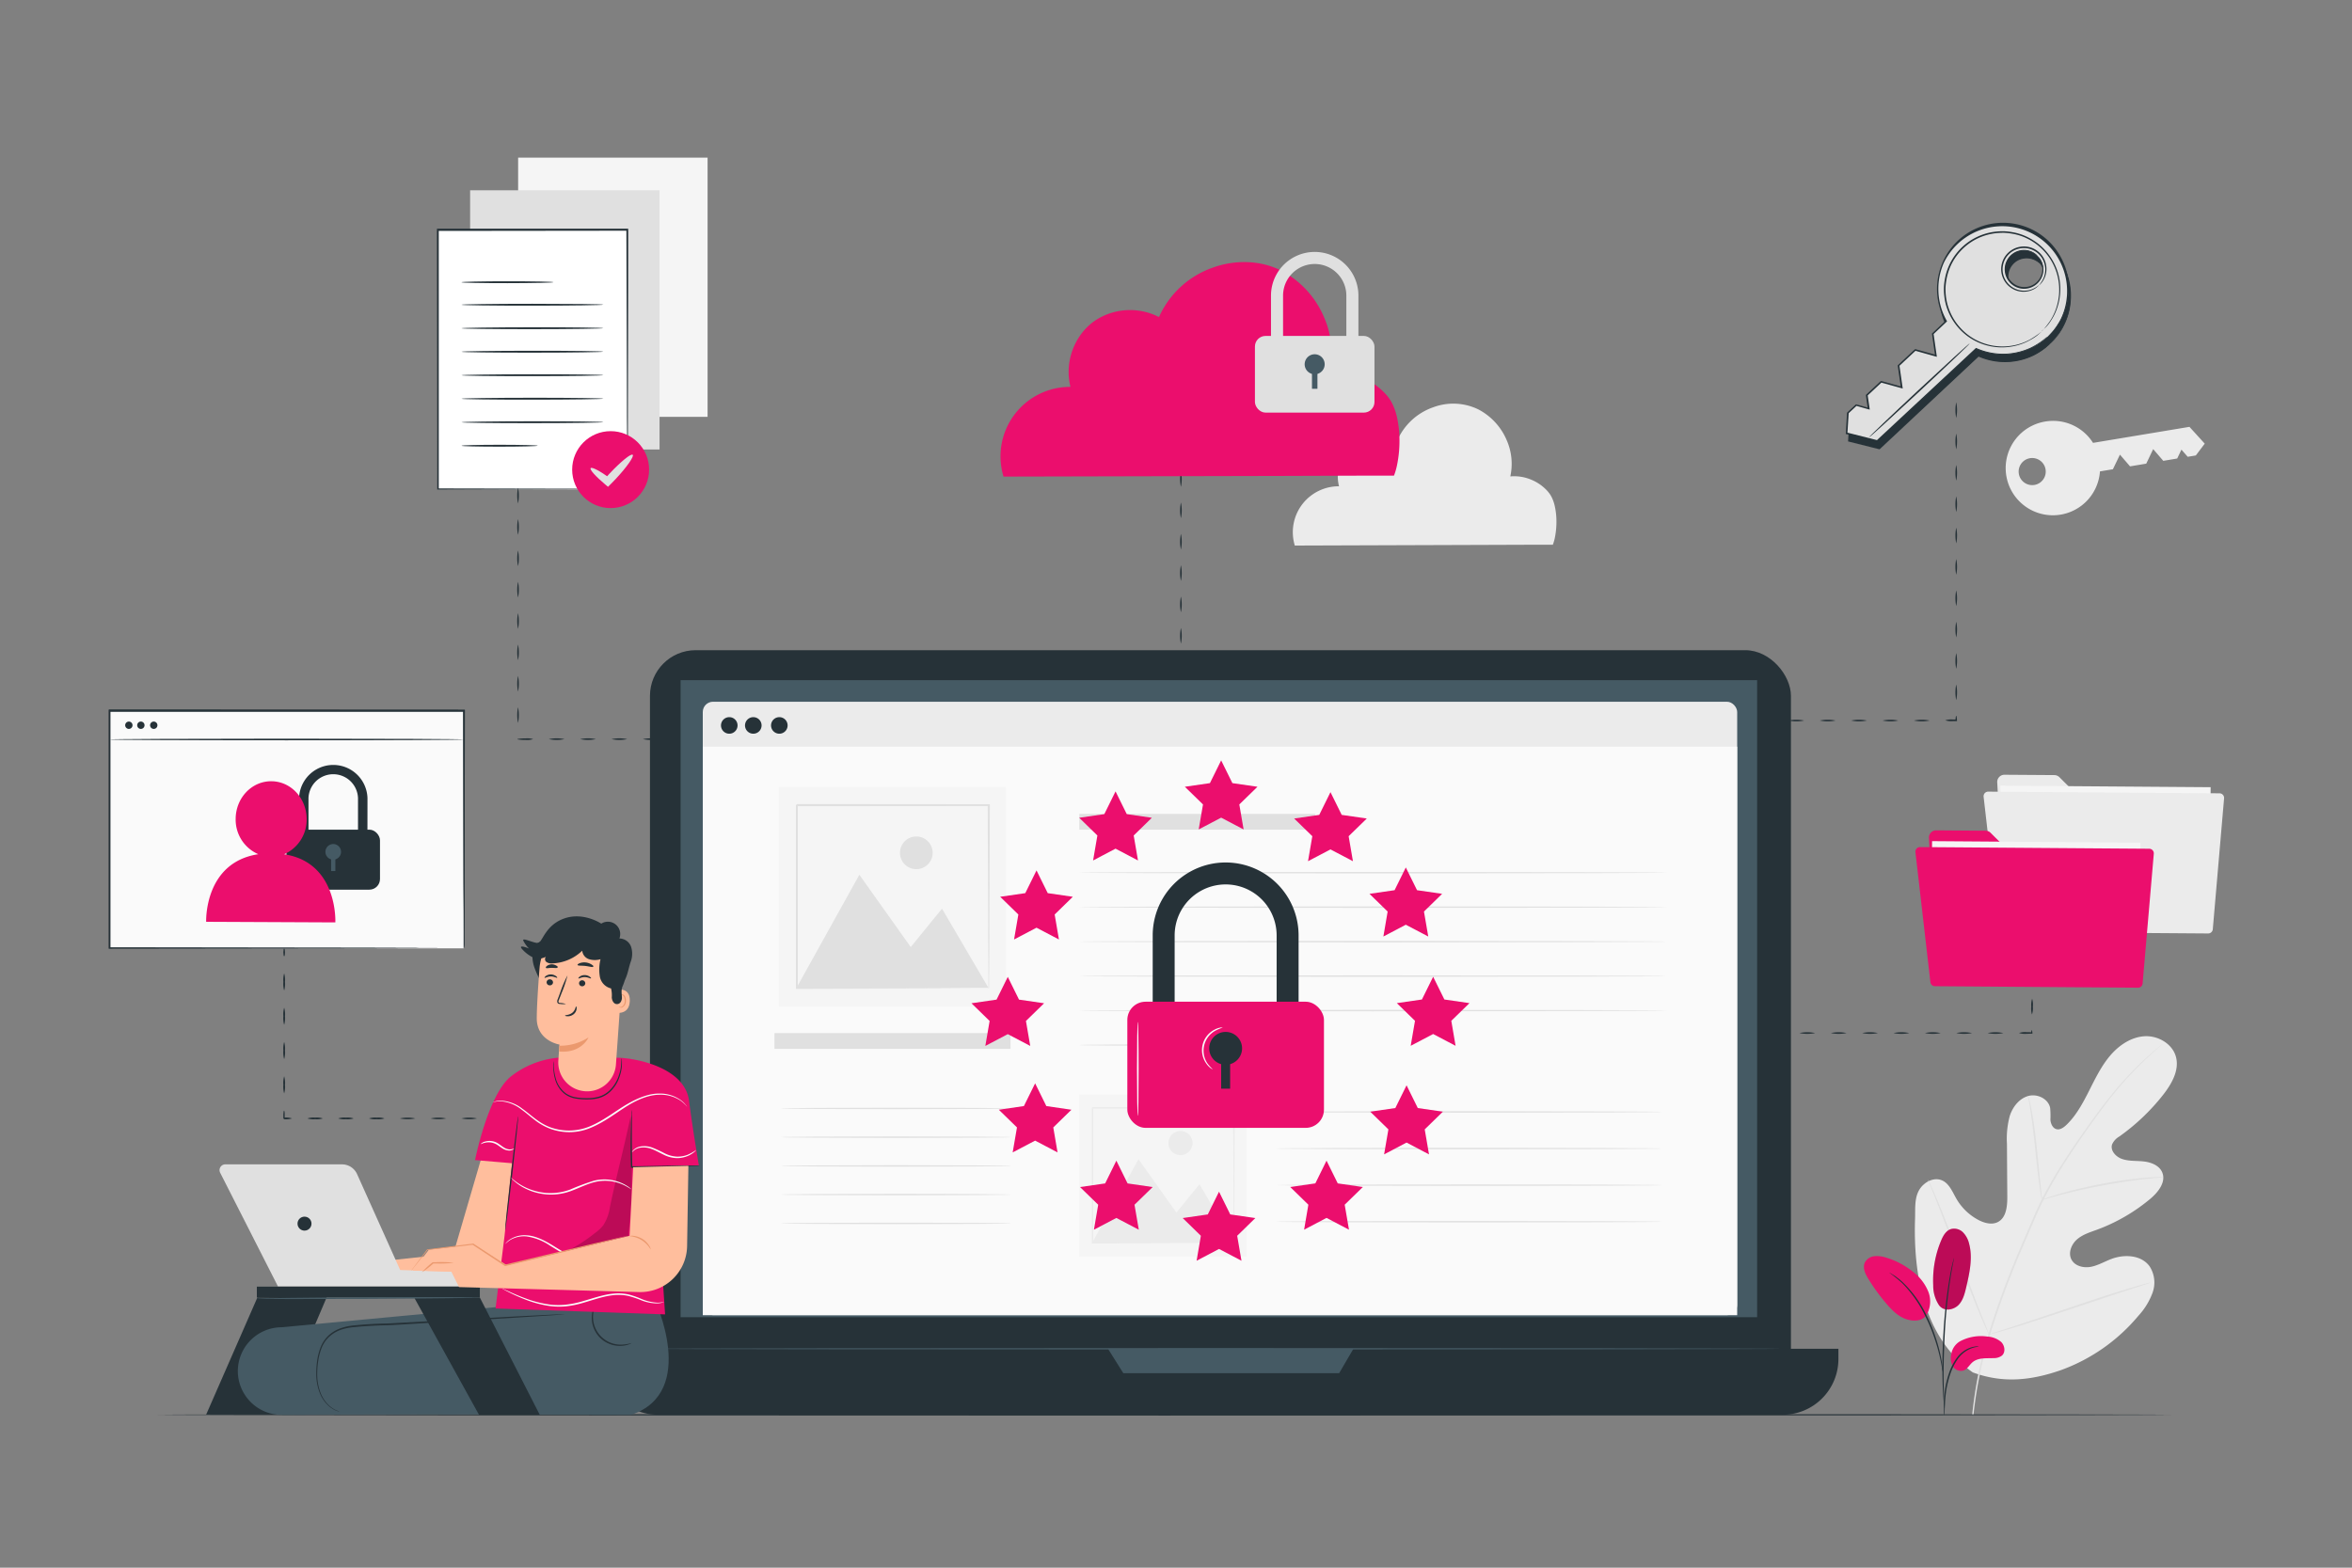 <svg xmlns="http://www.w3.org/2000/svg" viewBox="0 0 750 500"><rect x="0" y="0" width="750" height="500" fill="#808080" stroke="none"/><g id="freepik--background-complete--inject-36"><rect x="165.22" y="50.28" width="60.41" height="82.67" style="fill:#f5f5f5"></rect><rect x="149.91" y="60.69" width="60.41" height="82.67" style="fill:#e0e0e0"></rect><path d="M495.07,173.74l-.39,0h-1.17l-4.55,0-17.07.06L413,174h-.16l0-.16a14.64,14.64,0,0,1,14.44-18.74l-.21.29a12.27,12.27,0,0,1-.46-4,13,13,0,0,1,6.74-11,13.36,13.36,0,0,1,12.49.07l-.31.11a19.46,19.46,0,0,1,11.43-10.65,18.28,18.28,0,0,1,14.5.68,19.78,19.78,0,0,1,9,9.81,18.73,18.73,0,0,1,1.1,11.75l-.16-.19a14,14,0,0,1,6.82,1,14.3,14.3,0,0,1,5.06,3.46,9.16,9.16,0,0,1,1.59,2.29,12.73,12.73,0,0,1,.85,2.42,22,22,0,0,1,.58,4.44,25.58,25.58,0,0,1-.53,6.12,13.59,13.59,0,0,1-.43,1.55l-.18.5" style="fill:#ebebeb"></path><path d="M652.14,134.45a15.05,15.05,0,1,0,17.49,15.9h0l4.13-.69L676,145l3.22,3.74,5.17-.86,2.21-4.64,3.22,3.74,4.44-.74,1.35-2.83,2,2.28,2.59-.43,2.84-3.76-4.87-5.36-30.75,5.11A15.05,15.05,0,0,0,652.14,134.45Zm-8.38,16.66a4.32,4.32,0,1,1,5,3.55A4.32,4.32,0,0,1,643.76,151.11Z" style="fill:#ebebeb"></path><path d="M636.87,249.49l1.86,34.1a2.3,2.3,0,0,0,2.28,2.18l61.35.44a2.3,2.3,0,0,0,2.32-2.28l.19-26.54a2.3,2.3,0,0,0-2.3-2.32l-37.73,0a2.25,2.25,0,0,1-1.62-.68l-6.51-6.5a2.33,2.33,0,0,0-1.61-.68l-15.91-.11A2.3,2.3,0,0,0,636.87,249.49Z" style="fill:#ebebeb"></path><rect x="637.74" y="250.82" width="67.04" height="40.06" transform="translate(2 -4.91) rotate(0.42)" style="fill:#f5f5f5"></rect><path d="M632.53,254.13l4.81,41.8a1.48,1.48,0,0,0,1.46,1.32l65.33.47a1.47,1.47,0,0,0,1.48-1.35l3.6-41.75a1.47,1.47,0,0,0-1.47-1.6L634,252.48A1.47,1.47,0,0,0,632.53,254.13Z" style="fill:#ebebeb"></path><path d="M629.13,437.75c-15.55-10.86-19.08-31-18.46-49.16.1-3-.23-6.22,1.21-8.87s4.79-4.47,7.5-3.2c2.25,1.06,3.23,3.68,4.49,5.84a17.65,17.65,0,0,0,7.09,6.78c1.93,1,4.32,1.61,6.22.56,2.61-1.44,2.92-5.05,2.9-8.06q-.06-8.42-.11-16.82a27.89,27.89,0,0,1,.91-8.94c.94-2.86,3-5.51,5.87-6.32s6.4.85,7,3.8a27.52,27.52,0,0,1,.08,3.75c.09,1.25.67,2.63,1.85,3s2.41-.5,3.31-1.39c3.11-3,5.21-6.95,7.18-10.84s3.89-7.88,6.71-11.2,6.71-5.94,11-6.18,8.91,2.42,10,6.65-1.39,8.55-4.08,12a67.23,67.23,0,0,1-14,13.33A5.52,5.52,0,0,0,673.5,365c-.65,2,1.25,4,3.23,4.66,2.24.75,4.68.51,7,.79s4.89,1.31,5.78,3.53c1.23,3.07-1.34,6.3-3.87,8.41a57.55,57.55,0,0,1-17,9.83c-2.22.81-4.55,1.52-6.33,3.08s-2.87,4.26-1.79,6.38,3.85,2.8,6.17,2.37,4.39-1.69,6.6-2.52c4.14-1.56,9.48-1.28,12.13,2.3a9.49,9.49,0,0,1,1,8.42,22,22,0,0,1-4.56,7.44A57.84,57.84,0,0,1,657.15,437c-9.59,3.33-18.48,4.23-28,.74" style="fill:#ebebeb"></path><path d="M628.89,451.19a132.85,132.85,0,0,1,4.92-24.8,270.1,270.1,0,0,1,10.71-29l3.19-7.46c1.06-2.45,2.1-4.88,3.27-7.19a133.38,133.38,0,0,1,7.49-12.9c2.58-4,5.17-7.68,7.62-11.11s4.81-6.58,7.07-9.36A106.8,106.8,0,0,1,684.82,337c1.48-1.34,2.67-2.34,3.48-3l.93-.76a1.51,1.51,0,0,1,.33-.24l-.29.29c-.23.19-.52.46-.9.79-.79.7-2,1.73-3.41,3.09a114.14,114.14,0,0,0-11.5,12.41c-2.24,2.79-4.56,5.95-7,9.38s-5,7.14-7.57,11.12A136.29,136.29,0,0,0,651.47,383c-1.16,2.3-2.2,4.7-3.25,7.16l-3.2,7.46a278.44,278.44,0,0,0-10.72,29,135.16,135.16,0,0,0-5,24.69" style="fill:#e0e0e0"></path><path d="M651.14,382.68a6.7,6.7,0,0,1-.29-1.29c-.16-.83-.35-2-.56-3.54-.43-3-.87-7.15-1.35-11.74s-1-8.73-1.45-11.71c-.23-1.49-.43-2.7-.57-3.53a5.45,5.45,0,0,1-.17-1.31,6,6,0,0,1,.38,1.27c.21.81.47,2,.75,3.5.57,3,1.14,7.13,1.61,11.72s.87,8.62,1.19,11.75c.15,1.41.28,2.61.38,3.56A5.7,5.7,0,0,1,651.14,382.68Z" style="fill:#e0e0e0"></path><path d="M689.84,375.44a7.67,7.67,0,0,1-1.55.19c-1,.09-2.43.21-4.2.41-3.54.39-8.42,1.09-13.76,2.09s-10.15,2.15-13.6,3.06c-1.73.45-3.12.85-4.08,1.12a9.24,9.24,0,0,1-1.51.37,8.48,8.48,0,0,1,1.45-.58c.94-.34,2.32-.79,4-1.29,3.43-1,8.23-2.21,13.59-3.23a135.89,135.89,0,0,1,13.84-1.93c1.78-.16,3.22-.22,4.22-.24A10.56,10.56,0,0,1,689.84,375.44Z" style="fill:#e0e0e0"></path><path d="M634.29,425.68a2.26,2.26,0,0,1-.27-.48c-.18-.37-.4-.84-.66-1.4-.57-1.21-1.35-3-2.28-5.22-1.87-4.43-4.25-10.63-6.79-17.51s-4.87-13.11-6.64-17.57c-.87-2.17-1.58-4-2.12-5.29l-.56-1.44a2.3,2.3,0,0,1-.17-.52,2.26,2.26,0,0,1,.27.48l.66,1.4c.57,1.21,1.35,3,2.28,5.22,1.87,4.43,4.25,10.63,6.79,17.52s4.87,13.1,6.64,17.56l2.12,5.29.56,1.44A2.3,2.3,0,0,1,634.29,425.68Z" style="fill:#e0e0e0"></path><path d="M685.71,409.1a2.12,2.12,0,0,1-.51.21l-1.5.5-5.5,1.79c-4.65,1.51-11.05,3.66-18.11,6s-13.5,4.5-18.18,5.91c-2.34.71-4.24,1.26-5.56,1.61l-1.52.4a2.73,2.73,0,0,1-.54.11,2.08,2.08,0,0,1,.51-.22l1.49-.49,5.51-1.79c4.65-1.51,11-3.66,18.11-6.06s13.49-4.49,18.17-5.9c2.34-.71,4.24-1.26,5.56-1.61l1.53-.4A2.59,2.59,0,0,1,685.71,409.1Z" style="fill:#e0e0e0"></path></g><g id="freepik--Floor--inject-36"><path d="M692.4,451.23c0,.15-143.77.26-321.08.26s-321.12-.11-321.12-.26S193.94,451,371.32,451,692.4,451.09,692.4,451.23Z" style="fill:#263238"></path></g><g id="freepik--Plant--inject-36"><path d="M618.33,416.32c1.74,2.25,4.87,1.32,6.27-.18s1.91-3.58,2.38-5.58c1.06-4.55,2.13-9.32.94-13.84a7.76,7.76,0,0,0-1.95-3.66,4,4,0,0,0-3.85-1.06c-1.58.5-2.49,2.11-3.13,3.64a32.78,32.78,0,0,0-2.53,14.24,11.3,11.3,0,0,0,1.87,6.44" style="fill:#EB0E6D"></path><g style="opacity:0.2"><path d="M618.33,416.32c1.74,2.25,4.87,1.32,6.27-.18s1.91-3.58,2.38-5.58c1.06-4.55,2.13-9.32.94-13.84a7.76,7.76,0,0,0-1.95-3.66,4,4,0,0,0-3.85-1.06c-1.58.5-2.49,2.11-3.13,3.64a32.78,32.78,0,0,0-2.53,14.24,11.3,11.3,0,0,0,1.87,6.44"></path></g><path d="M625,427.8a14.13,14.13,0,0,1,8.71-1.51,7.32,7.32,0,0,1,4.42,1.72c1.15,1.14,1.46,3.23.27,4.32a4.23,4.23,0,0,1-2.7.83c-2.32.09-4.91-.19-6.69,1.3-1,.84-1.65,2.2-2.89,2.66a3,3,0,0,1-3.36-1.3,5.11,5.11,0,0,1-.56-3.74A5.75,5.75,0,0,1,625,427.8Z" style="fill:#EB0E6D"></path><path d="M614,419.89a8.49,8.49,0,0,0,.92-7.86,15.05,15.05,0,0,0-5-6.47,24.93,24.93,0,0,0-8.52-4.46,8.84,8.84,0,0,0-3.74-.44,3.9,3.9,0,0,0-3,2c-.79,1.71.15,3.68,1.14,5.27a62.74,62.74,0,0,0,5.84,8c1.74,2,3.71,4,6.23,4.81s5.1.58,6.33-1.2" style="fill:#EB0E6D"></path><path d="M620,451.44a5.08,5.08,0,0,0,.09-1.06c0-.78.09-1.75.14-2.91s.18-2.67.43-4.26a33,33,0,0,1,1.29-5.08,18.54,18.54,0,0,1,2.32-4.65,9.48,9.48,0,0,1,3.1-2.84,8.93,8.93,0,0,1,2.67-1,4.83,4.83,0,0,0,1-.2,4.57,4.57,0,0,0-1.07,0,8.11,8.11,0,0,0-2.79.88,9.4,9.4,0,0,0-3.27,2.87,18.1,18.1,0,0,0-2.41,4.75,30.49,30.49,0,0,0-1.27,5.16,34.78,34.78,0,0,0-.35,4.31c0,1.23,0,2.23,0,2.91A4.82,4.82,0,0,0,620,451.44Z" style="fill:#263238"></path><path d="M620.08,449.21a3,3,0,0,0,0-.49c0-.37,0-.84-.07-1.41-.07-1.21-.16-3-.2-5.16-.11-4.36,0-10.38.35-17s1.06-12.64,1.72-16.95c.16-1.08.32-2.05.47-2.9s.27-1.59.4-2.19.19-1,.26-1.38a3,3,0,0,0,.06-.49,1.7,1.7,0,0,0-.15.47l-.34,1.37c-.15.59-.3,1.32-.47,2.17s-.36,1.82-.53,2.9a159.33,159.33,0,0,0-1.86,17c-.39,6.65-.41,12.7-.22,17.06.08,2.19.22,3.95.34,5.17l.15,1.4A1.66,1.66,0,0,0,620.08,449.21Z" style="fill:#263238"></path><path d="M619.52,437.58a8.83,8.83,0,0,0-.09-1.46,39.89,39.89,0,0,0-.65-3.95,49.94,49.94,0,0,0-1.58-5.72,51.35,51.35,0,0,0-2.77-6.73A36.59,36.59,0,0,0,606.77,409a18.72,18.72,0,0,0-1.75-1.47c-.27-.2-.51-.4-.75-.56l-.67-.42a12.59,12.59,0,0,0-1.27-.73,46.38,46.38,0,0,1,4.23,3.41A38.36,38.36,0,0,1,614,419.92a53,53,0,0,1,2.78,6.66,58.69,58.69,0,0,1,1.66,5.66c.39,1.63.63,3,.79,3.9A8.78,8.78,0,0,0,619.52,437.58Z" style="fill:#263238"></path></g><g id="freepik--User--inject-36"><rect x="34.82" y="226.75" width="113.06" height="75.72" style="fill:#fafafa"></rect><path d="M117.16,272.68h-3V254.55a7.9,7.9,0,0,0-15.79,0v18.13h-3V254.55a10.91,10.91,0,0,1,21.81,0Z" style="fill:#263238"></path><rect x="91.34" y="264.61" width="29.83" height="19.14" rx="3.39" style="fill:#263238"></rect><path d="M106.26,274.18a2.49,2.49,0,1,1,2.49-2.49,2.49,2.49,0,0,1-2.49,2.49" style="fill:#455a64"></path><rect x="105.58" y="272.68" width="1.36" height="5.13" style="fill:#455a64"></rect><path d="M90.6,272.46a12.05,12.05,0,0,0,7.19-11.16c0-6.67-5-12.1-11.27-12.13s-11.34,5.35-11.37,12a12,12,0,0,0,7.22,11.27C65,275.09,65.74,294,65.74,294l41.19.19S107.87,275.07,90.6,272.46Z" style="fill:#EB0E6D"></path><path d="M147.87,302.48s0-.48,0-1.39,0-2.25,0-4c0-3.51,0-8.65-.06-15.23,0-13.16-.06-32.06-.1-55.11l.2.21-113,0h0l.26-.26c0,27,0,52.63,0,75.73l-.23-.24,81.43.11,23.28.07,6.19,0h1.6l.55,0h-2.09l-6.15,0-23.22.07-81.59.11h-.24v-.23c0-23.1,0-48.75,0-75.73v-.26h.27l113.05.06h.21v.2c0,23.1-.08,42.05-.11,55.24,0,6.56,0,11.69-.05,15.19,0,1.73,0,3.05,0,4S147.87,302.48,147.87,302.48Z" style="fill:#263238"></path><path d="M147.85,235.85c0,.14-25.3.26-56.49.26s-56.49-.12-56.49-.26,25.29-.26,56.49-.26S147.85,235.71,147.85,235.85Z" style="fill:#263238"></path><path d="M42.26,231.31a1.17,1.17,0,1,1-1.17-1.17A1.17,1.17,0,0,1,42.26,231.31Z" style="fill:#263238"></path><path d="M46.09,231.31a1.17,1.17,0,0,1-2.34,0,1.17,1.17,0,0,1,2.34,0Z" style="fill:#263238"></path><path d="M50.2,231.31A1.17,1.17,0,1,1,49,230.14,1.17,1.17,0,0,1,50.2,231.31Z" style="fill:#263238"></path><path d="M147.87,302.48s0-.48,0-1.39,0-2.25,0-4c0-3.51,0-8.65-.06-15.23,0-13.16-.06-32.06-.1-55.11l.2.21-113,0h0l.26-.26c0,27,0,52.63,0,75.73l-.23-.24,81.43.11,23.28.07,6.19,0h1.6l.55,0h-2.09l-6.15,0-23.22.07-81.59.11h-.24v-.23c0-23.1,0-48.75,0-75.73v-.26h.27l113.05.06h.21v.2c0,23.1-.08,42.05-.11,55.24,0,6.56,0,11.69-.05,15.19,0,1.73,0,3.05,0,4S147.87,302.48,147.87,302.48Z" style="fill:#263238"></path><path d="M90.61,305c-.14,0-.26-.56-.26-1.25s.12-1.25.26-1.25.27.56.27,1.25S90.76,305,90.61,305Z" style="fill:#263238"></path><path d="M90.61,315.92a7.55,7.55,0,0,1-.26-2.74,7.47,7.47,0,0,1,.26-2.73,7.11,7.11,0,0,1,.27,2.73A7.18,7.18,0,0,1,90.61,315.92Z" style="fill:#263238"></path><path d="M90.61,326.86a7.55,7.55,0,0,1-.26-2.74,7.47,7.47,0,0,1,.26-2.73,7.11,7.11,0,0,1,.27,2.73A7.18,7.18,0,0,1,90.61,326.86Z" style="fill:#263238"></path><path d="M90.61,337.8a7.55,7.55,0,0,1-.26-2.74,7.47,7.47,0,0,1,.26-2.73,7.11,7.11,0,0,1,.27,2.73A7.18,7.18,0,0,1,90.61,337.8Z" style="fill:#263238"></path><path d="M90.61,348.74a7.55,7.55,0,0,1-.26-2.74,7.47,7.47,0,0,1,.26-2.73,7.11,7.11,0,0,1,.27,2.73A7.18,7.18,0,0,1,90.61,348.74Z" style="fill:#263238"></path><path d="M93.11,356.71a6.27,6.27,0,0,1-2.5.26l-.26-.26h0v-.94c0-.3,0-.57.06-.8,0-.45.11-.73.18-.73s.14.28.19.73c0,.23,0,.5,0,.8l0,.47v.47h0c-.12-.12.25.26-.27-.26A6.27,6.27,0,0,1,93.11,356.71Z" style="fill:#263238"></path><path d="M102.94,356.71a6.11,6.11,0,0,1-2.46.26,6.08,6.08,0,0,1-2.45-.26,6.08,6.08,0,0,1,2.45-.26A6.11,6.11,0,0,1,102.94,356.71Z" style="fill:#263238"></path><path d="M112.77,356.71a6.11,6.11,0,0,1-2.46.26,6.11,6.11,0,0,1-2.46-.26,6.11,6.11,0,0,1,2.46-.26A6.11,6.11,0,0,1,112.77,356.71Z" style="fill:#263238"></path><path d="M122.6,356.71a6.11,6.11,0,0,1-2.46.26,6.11,6.11,0,0,1-2.46-.26,6.11,6.11,0,0,1,2.46-.26A6.11,6.11,0,0,1,122.6,356.71Z" style="fill:#263238"></path><path d="M132.42,356.71a11.72,11.72,0,0,1-4.91,0,11.72,11.72,0,0,1,4.91,0Z" style="fill:#263238"></path><path d="M142.25,356.71a11.72,11.72,0,0,1-4.91,0,11.72,11.72,0,0,1,4.91,0Z" style="fill:#263238"></path><path d="M152.08,356.71a11.77,11.77,0,0,1-4.92,0,11.77,11.77,0,0,1,4.92,0Z" style="fill:#263238"></path><path d="M161.9,356.71a11.72,11.72,0,0,1-4.91,0,11.72,11.72,0,0,1,4.91,0Z" style="fill:#263238"></path><path d="M171.73,356.71a11.72,11.72,0,0,1-4.91,0,11.72,11.72,0,0,1,4.91,0Z" style="fill:#263238"></path><path d="M181.56,356.71a11.77,11.77,0,0,1-4.92,0,11.77,11.77,0,0,1,4.92,0Z" style="fill:#263238"></path><path d="M191.38,356.71a11.72,11.72,0,0,1-4.91,0,11.72,11.72,0,0,1,4.91,0Z" style="fill:#263238"></path><path d="M198.8,356.71c0,.14-.56.26-1.25.26s-1.25-.12-1.25-.26.56-.26,1.25-.26S198.8,356.57,198.8,356.71Z" style="fill:#263238"></path></g><g id="freepik--Document--inject-36"><rect x="139.56" y="73.39" width="60.41" height="82.67" style="fill:#fff"></rect><path d="M200,156s0-.14,0-.41,0-.67,0-1.17c0-1,0-2.56,0-4.52,0-3.95,0-9.71-.08-17,0-14.55-.11-35.18-.18-59.59l.27.27-60.4.07h0l.3-.3v82.67l-.24-.24,43.87.09,12.21.06,3.21,0,1.12,0s-.35,0-1.06,0l-3.17,0-12.16.07-44,.16h-.25v-.25c0-23.2-.07-51.79-.11-82.67v-.3h.31l60.4,0h.28v.28c0,24.48-.07,45.18-.1,59.77,0,7.25,0,13-.06,16.92,0,1.94,0,3.43,0,4.46,0,.49,0,.87,0,1.14A2.61,2.61,0,0,1,200,156Z" style="fill:#263238"></path><path d="M176.49,90c0,.17-6.57.3-14.68.31s-14.68-.12-14.68-.29,6.57-.31,14.68-.31S176.49,89.83,176.49,90Z" style="fill:#263238"></path><path d="M192.37,97.17c0,.17-10.13.31-22.62.32s-22.62-.12-22.62-.29,10.13-.31,22.62-.31S192.37,97,192.37,97.17Z" style="fill:#263238"></path><path d="M192.38,104.67c0,.16-10.13.3-22.62.31s-22.62-.12-22.62-.28,10.13-.31,22.62-.32S192.38,104.5,192.38,104.67Z" style="fill:#263238"></path><path d="M192.38,112.16c0,.17-10.12.31-22.61.32s-22.62-.12-22.62-.29,10.12-.31,22.62-.32S192.38,112,192.38,112.16Z" style="fill:#263238"></path><path d="M192.39,119.65c0,.17-10.13.31-22.62.32s-22.62-.12-22.62-.28,10.13-.31,22.62-.32S192.39,119.49,192.39,119.65Z" style="fill:#263238"></path><path d="M192.39,127.15c0,.17-10.12.31-22.61.32s-22.62-.12-22.62-.29,10.12-.31,22.62-.32S192.39,127,192.39,127.15Z" style="fill:#263238"></path><path d="M192.4,134.64c0,.17-10.13.31-22.62.32s-22.62-.12-22.62-.28,10.13-.31,22.62-.32S192.4,134.48,192.4,134.64Z" style="fill:#263238"></path><path d="M171.48,142.15c0,.17-5.44.31-12.15.31s-12.16-.12-12.16-.29,5.44-.31,12.16-.31S171.48,142,171.48,142.15Z" style="fill:#263238"></path><circle cx="194.72" cy="149.78" r="12.27" style="fill:#EB0E6D"></circle><path d="M201.76,145.05c.52.49-1.89,3.92-5.38,7.67-.57.6-1.12,1.17-1.65,1.7l-.85.84-.85-.71c-3.05-2.56-5.05-4.76-4.68-5.24s3,.93,6.23,3.26l-1.69.13c.49-.56,1-1.16,1.58-1.76C198,147.19,201.23,144.56,201.76,145.05Z" style="fill:#e0e0e0"></path><path d="M165.19,160.57a12.15,12.15,0,0,1,0-5,12.15,12.15,0,0,1,0,5Z" style="fill:#263238"></path><path d="M165.19,170.57a12.15,12.15,0,0,1,0-5,12.15,12.15,0,0,1,0,5Z" style="fill:#263238"></path><path d="M165.19,180.57a12.15,12.15,0,0,1,0-5,12.15,12.15,0,0,1,0,5Z" style="fill:#263238"></path><path d="M165.19,190.57a12.15,12.15,0,0,1,0-5,12.15,12.15,0,0,1,0,5Z" style="fill:#263238"></path><path d="M165.19,200.57a12.15,12.15,0,0,1,0-5,12.15,12.15,0,0,1,0,5Z" style="fill:#263238"></path><path d="M165.19,210.57a12.15,12.15,0,0,1,0-5,12.15,12.15,0,0,1,0,5Z" style="fill:#263238"></path><path d="M165.19,220.57a12.15,12.15,0,0,1,0-5,12.15,12.15,0,0,1,0,5Z" style="fill:#263238"></path><path d="M165.19,230.57a12.15,12.15,0,0,1,0-5,12.15,12.15,0,0,1,0,5Z" style="fill:#263238"></path><path d="M170,235.74a6.31,6.31,0,0,1-2.5.26,12.58,12.58,0,0,1-2.33-.16l-.11,0,0-.07c0-.11.06-.17.09-.17s.07.06.1.17l-.1-.09a11.51,11.51,0,0,1,2.33-.17A6.31,6.31,0,0,1,170,235.74Z" style="fill:#263238"></path><path d="M180,235.74a12.15,12.15,0,0,1-5,0,12.15,12.15,0,0,1,5,0Z" style="fill:#263238"></path><path d="M190,235.74a12.15,12.15,0,0,1-5,0,12.15,12.15,0,0,1,5,0Z" style="fill:#263238"></path><path d="M200,235.74a12.15,12.15,0,0,1-5,0,12.15,12.15,0,0,1,5,0Z" style="fill:#263238"></path><path d="M210,235.74a12.15,12.15,0,0,1-5,0,12.15,12.15,0,0,1,5,0Z" style="fill:#263238"></path></g><g id="freepik--Cloud--inject-36"><path d="M376.57,145.28a12.15,12.15,0,0,1,0-5,12.15,12.15,0,0,1,0,5Z" style="fill:#263238"></path><path d="M376.57,155.28a12.15,12.15,0,0,1,0-5,12.15,12.15,0,0,1,0,5Z" style="fill:#263238"></path><path d="M376.57,165.28a12.15,12.15,0,0,1,0-5,12.15,12.15,0,0,1,0,5Z" style="fill:#263238"></path><path d="M376.57,175.27a12.15,12.15,0,0,1,0-5,12.15,12.15,0,0,1,0,5Z" style="fill:#263238"></path><path d="M376.57,185.28a12.2,12.2,0,0,1,0-5,12.2,12.2,0,0,1,0,5Z" style="fill:#263238"></path><path d="M376.57,195.28a12.15,12.15,0,0,1,0-5,12.15,12.15,0,0,1,0,5Z" style="fill:#263238"></path><path d="M376.57,205.28a12.15,12.15,0,0,1,0-5,12.15,12.15,0,0,1,0,5Z" style="fill:#263238"></path><path d="M376.57,215.28a12.15,12.15,0,0,1,0-5,12.15,12.15,0,0,1,0,5Z" style="fill:#263238"></path><path d="M444.48,151.7l-.59,0-1.77,0-6.89,0-25.84.09L320.2,152H320l-.07-.23a22.16,22.16,0,0,1,21.87-28.37l-.33.43a19,19,0,0,1-.69-6c.27-6.9,4.19-13.56,10.21-16.64a20.19,20.19,0,0,1,18.9.1l-.46.17A29.35,29.35,0,0,1,386.7,85.37c7.36-2.68,15.52-2.33,21.94,1a29.88,29.88,0,0,1,13.58,14.84A28.42,28.42,0,0,1,423.9,119l-.25-.28A21.1,21.1,0,0,1,434,120.23a21.65,21.65,0,0,1,7.66,5.25,13.49,13.49,0,0,1,2.41,3.46,19.63,19.63,0,0,1,1.29,3.67,33.56,33.56,0,0,1,.88,6.71,38.24,38.24,0,0,1-.81,9.28,21.87,21.87,0,0,1-.64,2.33c-.18.52-.28.77-.28.77" style="fill:#EB0E6D"></path><path d="M433.17,117.45h-3.85V94.29a10.09,10.09,0,1,0-20.18,0v23.16h-3.85V94.29a13.94,13.94,0,1,1,27.88,0Z" style="fill:#e0e0e0"></path><rect x="400.17" y="107.14" width="38.12" height="24.46" rx="3.39" style="fill:#e0e0e0"></rect><path d="M419.23,119.37a3.19,3.19,0,1,1,3.18-3.18,3.18,3.18,0,0,1-3.18,3.18" style="fill:#455a64"></path><rect x="418.36" y="117.45" width="1.74" height="6.55" style="fill:#455a64"></rect></g><g id="freepik--Key--inject-36"><path d="M653.61,109.76a20.85,20.85,0,1,0-32.35-5l-4.25,4,1,7L611.44,114l-5.31,5,1,7-6.59-1.85L596,128.38l.62,4.29-4-1.12L590,134l-.4,6.53,9.73,2.45,31.57-29.46A20.85,20.85,0,0,0,653.61,109.76Zm-3.08-25.64a6,6,0,1,1-8.46-.29A6,6,0,0,1,650.53,84.12Z" style="fill:#263238"></path><path d="M653.61,109.76a20.85,20.85,0,1,0-32.35-5l-4.25,4,1,7L611.44,114l-5.31,5,1,7-6.59-1.85L596,128.38l.62,4.29-4-1.12L590,134l-.4,6.53,9.73,2.45,31.57-29.46A20.85,20.85,0,0,0,653.61,109.76Zm-3.08-25.64a6,6,0,1,1-8.46-.29A6,6,0,0,1,650.53,84.12Z" style="fill:none"></path><path d="M650.53,84.12s-.39-.37-1.19-.86a5.93,5.93,0,0,0-3.76-.82,5.76,5.76,0,1,0,6.28,6.74,6,6,0,0,0-.56-3.82c-.43-.83-.81-1.21-.77-1.24s.11.07.29.26a4.62,4.62,0,0,1,.66.89,6,6,0,0,1,.75,4A6.17,6.17,0,0,1,645,94.32a6.16,6.16,0,0,1-5-5.39,6.16,6.16,0,0,1,5.57-6.86,5.93,5.93,0,0,1,3.91,1,4.54,4.54,0,0,1,.84.72A1.23,1.23,0,0,1,650.53,84.12Z" style="fill:#263238"></path><path d="M653.61,109.76a2.65,2.65,0,0,1-.3.29l-.92.82a21.9,21.9,0,0,1-4,2.57,21,21,0,0,1-17.58.25l.17,0-31.51,29.51-.1.08-.12,0-9.73-2.44-.2-.05,0-.2c.12-2,.25-4.26.39-6.52v-.1l.08-.07,2.65-2.48.1-.09.14,0,4,1.13-.32.28c-.19-1.34-.4-2.81-.62-4.29v-.14l.09-.09,4.57-4.26.1-.1.14,0,6.59,1.85-.33.28c-.32-2.23-.67-4.63-1-7v-.13l.09-.1,1.41-1.31,3.9-3.64.11-.1.14,0,6.59,1.85-.33.28q-.51-3.55-1-7l0-.13.1-.09,4.24-4-.05.31a21.41,21.41,0,0,1-2.71-9.49,20.46,20.46,0,0,1,.35-4.83,20.23,20.23,0,0,1,1.39-4.54,21,21,0,0,1,38.17-.87,20.91,20.91,0,0,1,2,11,20.63,20.63,0,0,1-2.34,8l-.39.74-.42.66c-.29.42-.52.84-.8,1.18-.56.68-1,1.29-1.42,1.72l-1,1-.34.31.31-.35.93-1c.41-.43.83-1,1.37-1.72.27-.35.5-.77.77-1.19l.42-.66.37-.74a20.92,20.92,0,0,0,.16-18.75,20.67,20.67,0,0,0-24.79-10.49A20.65,20.65,0,0,0,620.5,86.28a19.76,19.76,0,0,0-1.35,4.43,19.46,19.46,0,0,0-.33,4.71,20.71,20.71,0,0,0,2.66,9.27l.09.17-.14.14-4.24,4,.08-.22q.5,3.48,1,7l.06.39-.38-.1-6.59-1.85.25-.06-3.9,3.64-1.41,1.31.08-.22c.35,2.41.69,4.81,1,7l.06.39-.38-.1-6.59-1.85.25-.06-4.57,4.26.08-.23c.21,1.48.42,2.95.62,4.29l0,.39-.37-.1-4-1.13.24-.06-2.65,2.48.08-.17c-.14,2.26-.28,4.49-.41,6.52l-.18-.25,9.73,2.46-.22,0,31.62-29.39.07-.07.1,0a20.92,20.92,0,0,0,17.38-.12,22.42,22.42,0,0,0,4.05-2.48c.41-.33.72-.59.94-.78Z" style="fill:#263238"></path><path d="M652.91,107.4a20.85,20.85,0,1,0-32.35-5h0l-4.24,4,1,7-6.59-1.85-5.31,5,1,7-6.59-1.85L595.3,126l.62,4.29-4-1.12-2.65,2.48-.4,6.52,9.73,2.45,31.57-29.45A20.85,20.85,0,0,0,652.91,107.4Zm-3.08-25.65a6,6,0,1,1-8.45-.29A6,6,0,0,1,649.83,81.75Z" style="fill:#e0e0e0"></path><path d="M652.91,107.4a20.85,20.85,0,1,0-32.35-5h0l-4.24,4,1,7-6.59-1.85-5.31,5,1,7-6.59-1.85L595.3,126l.62,4.29-4-1.12-2.65,2.48-.4,6.52,9.73,2.45,31.57-29.45A20.85,20.85,0,0,0,652.91,107.4Zm-3.08-25.65a6,6,0,1,1-8.45-.29A6,6,0,0,1,649.83,81.75Z" style="fill:none"></path><path d="M649.83,81.75s-.39-.36-1.19-.85a5.92,5.92,0,0,0-3.76-.83,5.76,5.76,0,1,0,6.29,6.74A5.91,5.91,0,0,0,650.6,83c-.43-.83-.81-1.21-.77-1.25s.11.08.29.26a4.62,4.62,0,0,1,.66.89,6,6,0,0,1,.75,4A6.19,6.19,0,0,1,644.3,92a6.19,6.19,0,0,1-5-5.4,6.08,6.08,0,0,1,.65-3.55,6.15,6.15,0,0,1,4.92-3.31,6,6,0,0,1,3.91,1,4.19,4.19,0,0,1,.84.72Q649.85,81.74,649.83,81.75Z" style="fill:#263238"></path><path d="M652.91,107.4a3.58,3.58,0,0,1-.3.28l-.91.82a21.87,21.87,0,0,1-4,2.57,21,21,0,0,1-17.58.25l.17,0L598.74,140.8l-.09.09-.13,0-9.73-2.44-.2,0,0-.2c.12-2,.25-4.27.39-6.53v-.1l.07-.06c.82-.77,1.73-1.63,2.65-2.48l.11-.1.13,0,4,1.12-.32.28c-.2-1.34-.41-2.81-.62-4.29l0-.13.09-.1,4.57-4.25.1-.1.14,0,6.59,1.84-.33.29c-.32-2.24-.67-4.63-1-7l0-.13.1-.09,1.4-1.32,3.9-3.64.11-.1.14,0,6.59,1.85-.33.29c-.34-2.38-.68-4.72-1-7l0-.13.1-.09,4.24-4,0,.31a21.29,21.29,0,0,1-2.72-9.49,21.3,21.3,0,0,1,1.74-9.36,21,21,0,0,1,38.17-.87,20.86,20.86,0,0,1,2.05,10.94,20.58,20.58,0,0,1-2.34,8l-.38.74-.43.66c-.29.43-.52.84-.79,1.19-.57.68-1,1.28-1.42,1.71l-1,1c-.22.22-.34.32-.34.32s.1-.13.31-.35l.93-1c.41-.43.83-1,1.38-1.73.26-.35.49-.77.76-1.19l.42-.66.38-.74A20.68,20.68,0,1,0,619.8,83.91a20.76,20.76,0,0,0-1.68,9.15,20.67,20.67,0,0,0,2.66,9.26l.1.18-.15.13-4.24,4,.08-.22q.49,3.48,1,7l.06.4-.38-.11-6.59-1.85.25-.06-3.9,3.64-1.41,1.32.08-.23c.35,2.41.69,4.81,1,7l.06.4-.38-.11L599.79,122l.25-.06-4.57,4.26.08-.22c.21,1.48.43,3,.62,4.29l.05.38-.37-.1-4-1.13.24-.06-2.66,2.48.08-.17c-.14,2.26-.28,4.49-.41,6.52l-.18-.25,9.73,2.46-.22.06L630,111.06l.08-.07.09,0a21.07,21.07,0,0,0,10,1.79,21.4,21.4,0,0,0,7.36-1.9,23.63,23.63,0,0,0,4-2.48l.94-.79Z" style="fill:#263238"></path><path d="M651,105.77a28,28,0,0,0,2.8-3.53,17.39,17.39,0,0,0,2.14-4.8,18.17,18.17,0,0,0,.6-6.91,18,18,0,0,0-2.75-7.89,18.26,18.26,0,0,0-7.08-6.42,17.07,17.07,0,0,0-4.93-1.66,21.54,21.54,0,0,0-2.68-.31,21.2,21.2,0,0,0-2.75.14A18,18,0,0,0,620.71,89a21.39,21.39,0,0,0-.33,2.73,22,22,0,0,0,.12,2.7,17.51,17.51,0,0,0,1.32,5,18.2,18.2,0,0,0,5.91,7.51,18.27,18.27,0,0,0,14.61,3.17,17.38,17.38,0,0,0,4.94-1.8,29.17,29.17,0,0,0,3.72-2.55s-.07.08-.21.21l-.65.58a8.41,8.41,0,0,1-1.12.89,14.72,14.72,0,0,1-1.64,1,17.55,17.55,0,0,1-5,1.91,18.57,18.57,0,0,1-14.94-3.11,18.74,18.74,0,0,1-6.09-7.67A17.46,17.46,0,0,1,620,94.46a19.41,19.41,0,0,1-.13-2.76,19.06,19.06,0,0,1,.33-2.81,18.49,18.49,0,0,1,16.09-15,20.48,20.48,0,0,1,2.82-.13,20.85,20.85,0,0,1,2.75.32,17.61,17.61,0,0,1,5.06,1.73,18.61,18.61,0,0,1,7.22,6.61,18.18,18.18,0,0,1,2.76,8.08,18.44,18.44,0,0,1-.69,7,17.43,17.43,0,0,1-2.25,4.83,12.91,12.91,0,0,1-1.16,1.56,8,8,0,0,1-1,1l-.63.61C651.08,105.71,651,105.78,651,105.77Z" style="fill:#263238"></path><path d="M650.15,91s.44-.45,1-1.38a6.93,6.93,0,0,0-.06-7.38,6.75,6.75,0,0,0-2.67-2.39,6.61,6.61,0,0,0-3.86-.68,6.73,6.73,0,0,0-5.85,5.45,6.71,6.71,0,0,0,.41,3.91,6.9,6.9,0,0,0,9.56,3.39c1-.52,1.41-1,1.45-.92s-.09.13-.31.33a5.34,5.34,0,0,1-1,.77,7.09,7.09,0,0,1-7.71-.41,7.22,7.22,0,0,1-2.86-7.17,7.22,7.22,0,0,1,6.29-5.86,7.17,7.17,0,0,1,8,6.49,7,7,0,0,1-1.18,4.58,6,6,0,0,1-.84,1A1.55,1.55,0,0,1,650.15,91Z" style="fill:#263238"></path><path d="M596,139.47c-.1-.1,7-6.89,15.87-15.16s16.14-14.9,16.24-14.79-7,6.89-15.88,15.17S596.13,139.58,596,139.47Z" style="fill:#263238"></path><path d="M565.31,229.81a12.15,12.15,0,0,1-5,0,12.15,12.15,0,0,1,5,0Z" style="fill:#263238"></path><path d="M575.31,229.81a12.15,12.15,0,0,1-5,0,12.15,12.15,0,0,1,5,0Z" style="fill:#263238"></path><path d="M585.31,229.81a12.15,12.15,0,0,1-5,0,12.15,12.15,0,0,1,5,0Z" style="fill:#263238"></path><path d="M595.31,229.81a12.15,12.15,0,0,1-5,0,12.15,12.15,0,0,1,5,0Z" style="fill:#263238"></path><path d="M605.31,229.81a12.15,12.15,0,0,1-5,0,12.15,12.15,0,0,1,5,0Z" style="fill:#263238"></path><path d="M615.31,229.81a12.15,12.15,0,0,1-5,0,12.15,12.15,0,0,1,5,0Z" style="fill:#263238"></path><path d="M623.8,228.3c.1,0,.2.62.24,1.51V230h-.25l-1,0a6.31,6.31,0,0,1-2.5-.26,6.31,6.31,0,0,1,2.5-.26l1,0-.24.24C623.6,228.92,623.69,228.3,623.8,228.3Z" style="fill:#263238"></path><path d="M623.8,218.3a12.15,12.15,0,0,1,0,5,12.15,12.15,0,0,1,0-5Z" style="fill:#263238"></path><path d="M623.8,208.3a12.15,12.15,0,0,1,0,5,12.15,12.15,0,0,1,0-5Z" style="fill:#263238"></path><path d="M623.8,198.3a12.15,12.15,0,0,1,0,5,12.15,12.15,0,0,1,0-5Z" style="fill:#263238"></path><path d="M623.8,188.3a12.15,12.15,0,0,1,0,5,12.15,12.15,0,0,1,0-5Z" style="fill:#263238"></path><path d="M623.8,178.3a12.15,12.15,0,0,1,0,5,12.15,12.15,0,0,1,0-5Z" style="fill:#263238"></path><path d="M623.8,168.3a12.15,12.15,0,0,1,0,5,12.15,12.15,0,0,1,0-5Z" style="fill:#263238"></path><path d="M623.8,158.3a12.15,12.15,0,0,1,0,5,12.15,12.15,0,0,1,0-5Z" style="fill:#263238"></path><path d="M623.8,148.3a12.15,12.15,0,0,1,0,5,12.15,12.15,0,0,1,0-5Z" style="fill:#263238"></path><path d="M623.8,138.3a12.15,12.15,0,0,1,0,5,12.15,12.15,0,0,1,0-5Z" style="fill:#263238"></path><path d="M623.8,128.3a12.15,12.15,0,0,1,0,5,12.15,12.15,0,0,1,0-5Z" style="fill:#263238"></path></g><g id="freepik--Folder--inject-36"><path d="M548.82,329.48a12.15,12.15,0,0,1-5,0,12.15,12.15,0,0,1,5,0Z" style="fill:#263238"></path><path d="M558.82,329.48a12.15,12.15,0,0,1-5,0,12.15,12.15,0,0,1,5,0Z" style="fill:#263238"></path><path d="M568.82,329.48a12.15,12.15,0,0,1-5,0,12.15,12.15,0,0,1,5,0Z" style="fill:#263238"></path><path d="M578.82,329.48a12.15,12.15,0,0,1-5,0,12.15,12.15,0,0,1,5,0Z" style="fill:#263238"></path><path d="M588.82,329.48a12.15,12.15,0,0,1-5,0,12.15,12.15,0,0,1,5,0Z" style="fill:#263238"></path><path d="M598.82,329.48a12.15,12.15,0,0,1-5,0,12.15,12.15,0,0,1,5,0Z" style="fill:#263238"></path><path d="M608.82,329.48a12.15,12.15,0,0,1-5,0,12.15,12.15,0,0,1,5,0Z" style="fill:#263238"></path><path d="M618.82,329.48a12.15,12.15,0,0,1-5,0,12.15,12.15,0,0,1,5,0Z" style="fill:#263238"></path><path d="M628.82,329.48a12.15,12.15,0,0,1-5,0,12.15,12.15,0,0,1,5,0Z" style="fill:#263238"></path><path d="M638.82,329.48a12.15,12.15,0,0,1-5,0,12.15,12.15,0,0,1,5,0Z" style="fill:#263238"></path><path d="M647.89,328.55c.09,0,.15.36.2.94v.18l-.22,0c-.42,0-1,.05-1.56.05a6.11,6.11,0,0,1-2.5-.26,6.31,6.31,0,0,1,2.5-.26c.6,0,1.14,0,1.56.06l-.2.2C647.73,328.91,647.81,328.55,647.89,328.55Z" style="fill:#263238"></path><path d="M648,318.55a6.11,6.11,0,0,1,.24,2.5,6.21,6.21,0,0,1-.29,2.5,6.21,6.21,0,0,1-.23-2.5A6.31,6.31,0,0,1,648,318.55Z" style="fill:#263238"></path><path d="M648.09,308.55a6.32,6.32,0,0,1,.24,2.5,6.21,6.21,0,0,1-.29,2.5,6.21,6.21,0,0,1-.23-2.5A6.31,6.31,0,0,1,648.09,308.55Z" style="fill:#263238"></path><path d="M648.19,298.55a6.32,6.32,0,0,1,.24,2.5,6.42,6.42,0,0,1-.29,2.5,6.32,6.32,0,0,1-.24-2.5A6.42,6.42,0,0,1,648.19,298.55Z" style="fill:#263238"></path><path d="M615.1,267.21,616.94,301a2.27,2.27,0,0,0,2.26,2.16l60.81.45a2.29,2.29,0,0,0,2.3-2.27l.19-26.3a2.28,2.28,0,0,0-2.28-2.3l-37.4,0a2.28,2.28,0,0,1-1.61-.67l-6.45-6.45a2.26,2.26,0,0,0-1.6-.67l-15.77-.12A2.29,2.29,0,0,0,615.1,267.21Z" style="fill:#EB0E6D"></path><rect x="615.95" y="268.52" width="66.45" height="39.7" transform="translate(2.13 -4.75) rotate(0.42)" style="fill:#f5f5f5"></rect><path d="M610.79,271.8l4.77,41.44a1.45,1.45,0,0,0,1.45,1.3l64.75.48a1.46,1.46,0,0,0,1.47-1.35l3.57-41.38a1.47,1.47,0,0,0-1.46-1.59l-73.08-.53A1.47,1.47,0,0,0,610.79,271.8Z" style="fill:#EB0E6D"></path></g><g id="freepik--Device--inject-36"><rect x="207.26" y="207.37" width="363.83" height="240.6" rx="14.57" style="fill:#263238"></rect><path d="M192,430.18H586.23a0,0,0,0,1,0,0v3.25a17.8,17.8,0,0,1-17.8,17.8H209.85a17.8,17.8,0,0,1-17.8-17.8v-3.25A0,0,0,0,1,192,430.18Z" style="fill:#263238"></path><rect x="217.03" y="216.93" width="343.28" height="203.18" style="fill:#455a64"></rect><polygon points="353.31 430.18 358.2 437.96 427.03 437.96 431.58 430.18 353.31 430.18" style="fill:#455a64"></polygon><rect x="224.1" y="223.81" width="329.85" height="195.65" rx="3.27" style="fill:#ebebeb"></rect><rect x="224.1" y="238.15" width="329.85" height="181.32" style="fill:#fafafa"></rect><path d="M251.15,231.37a2.64,2.64,0,1,1-2.63-2.64A2.63,2.63,0,0,1,251.15,231.37Z" style="fill:#263238"></path><path d="M235.19,231.37a2.64,2.64,0,1,1-2.64-2.64A2.64,2.64,0,0,1,235.19,231.37Z" style="fill:#263238"></path><path d="M242.85,231.37a2.64,2.64,0,1,1-2.63-2.64A2.63,2.63,0,0,1,242.85,231.37Z" style="fill:#263238"></path><path d="M568,430.18c0,.13-80.75.24-180.34.24s-180.37-.11-180.37-.24,80.74-.24,180.37-.24S568,430.05,568,430.18Z" style="fill:#455a64"></path><rect x="246.96" y="329.49" width="75.27" height="5.04" style="fill:#e0e0e0"></rect><rect x="344.18" y="259.58" width="75.27" height="5.04" style="fill:#e0e0e0"></rect><path d="M531.4,278.33c0,.13-41.91.24-93.61.24s-93.61-.11-93.61-.24,41.91-.23,93.61-.23S531.4,278.2,531.4,278.33Z" style="fill:#e0e0e0"></path><path d="M531.4,289.33c0,.13-41.91.23-93.61.23s-93.61-.1-93.61-.23,41.91-.24,93.61-.24S531.4,289.2,531.4,289.33Z" style="fill:#e0e0e0"></path><path d="M531.4,300.32c0,.13-41.91.24-93.61.24s-93.61-.11-93.61-.24,41.91-.23,93.61-.23S531.4,300.19,531.4,300.32Z" style="fill:#e0e0e0"></path><path d="M531.4,311.32c0,.13-41.91.23-93.61.23s-93.61-.1-93.61-.23,41.91-.24,93.61-.24S531.4,311.19,531.4,311.32Z" style="fill:#e0e0e0"></path><path d="M531.4,322.31c0,.13-41.91.24-93.61.24s-93.61-.11-93.61-.24,41.91-.23,93.61-.23S531.4,322.18,531.4,322.31Z" style="fill:#e0e0e0"></path><path d="M417.26,333.31c0,.13-16.36.23-36.54.23s-36.54-.1-36.54-.23,16.36-.24,36.54-.24S417.26,333.18,417.26,333.31Z" style="fill:#e0e0e0"></path><path d="M530,354.64c0,.13-27.55.24-61.52.24s-61.53-.11-61.53-.24,27.54-.23,61.53-.23S530,354.51,530,354.64Z" style="fill:#e0e0e0"></path><path d="M530,366.32c0,.13-27.55.23-61.52.23s-61.53-.1-61.53-.23,27.54-.24,61.53-.24S530,366.19,530,366.32Z" style="fill:#e0e0e0"></path><path d="M530,378c0,.13-27.55.23-61.52.23S407,378.12,407,378s27.54-.24,61.53-.24S530,377.86,530,378Z" style="fill:#e0e0e0"></path><path d="M530,389.66c0,.13-27.55.23-61.52.23s-61.53-.1-61.53-.23,27.54-.24,61.53-.24S530,389.53,530,389.66Z" style="fill:#e0e0e0"></path><path d="M322.42,353.53c0,.13-16.42.23-36.68.23s-36.68-.1-36.68-.23,16.42-.24,36.68-.24S322.42,353.4,322.42,353.53Z" style="fill:#e0e0e0"></path><path d="M322.42,362.69c0,.13-16.42.24-36.68.24s-36.68-.11-36.68-.24,16.42-.23,36.68-.23S322.42,362.56,322.42,362.69Z" style="fill:#e0e0e0"></path><path d="M322.42,371.86c0,.13-16.42.24-36.68.24s-36.68-.11-36.68-.24,16.42-.24,36.68-.24S322.42,371.73,322.42,371.86Z" style="fill:#e0e0e0"></path><path d="M322.42,381c0,.13-16.42.23-36.68.23s-36.68-.1-36.68-.23,16.42-.24,36.68-.24S322.42,380.9,322.42,381Z" style="fill:#e0e0e0"></path><path d="M322.42,390.19c0,.13-16.42.24-36.68.24s-36.68-.11-36.68-.24,16.42-.23,36.68-.23S322.42,390.06,322.42,390.19Z" style="fill:#e0e0e0"></path><rect x="344.13" y="349.08" width="53.4" height="51.67" style="fill:#f5f5f5"></rect><polygon points="348.27 396.32 363.05 369.73 375.13 386.73 382.48 377.7 393.4 396.32 348.27 396.32" style="fill:#ebebeb"></polygon><path d="M380.28,364.56a3.85,3.85,0,1,1-3.84-3.84A3.84,3.84,0,0,1,380.28,364.56Z" style="fill:#ebebeb"></path><path d="M393.4,396.47a.82.82,0,0,1,0-.22c0-.15,0-.35,0-.6,0-.55,0-1.32,0-2.32,0-2.05,0-5-.06-8.78,0-7.55-.06-18.29-.11-31.2l.22.22-45.12,0,.25-.25h0V365c0,3.8,0,7.52,0,11.13,0,7.24,0,14.08,0,20.38l-.22-.23,32.62.12,9.2.05,2.44,0h.64l.22,0h-.81l-2.4,0-9.15.05-32.76.12h-.23v-.22c0-6.3,0-13.14,0-20.38,0-3.61,0-7.33,0-11.13V353.37h0l.26-.26,45.12,0h.22v.21c-.05,13-.09,23.76-.11,31.34,0,3.74-.05,6.69-.06,8.73q0,1.47,0,2.28c0,.24,0,.43,0,.58A1.31,1.31,0,0,1,393.4,396.47Z" style="fill:#ebebeb"></path><rect x="248.38" y="250.98" width="72.43" height="70.08" style="fill:#f5f5f5"></rect><polygon points="253.99 315.06 274.03 279 290.42 302.05 300.38 289.81 315.19 315.06 253.99 315.06" style="fill:#e0e0e0"></polygon><path d="M297.4,272a5.21,5.21,0,1,1-5.21-5.21A5.21,5.21,0,0,1,297.4,272Z" style="fill:#e0e0e0"></path><path d="M315.19,315.26s0-.1,0-.29,0-.48,0-.82q0-1.11,0-3.15c0-2.78-.05-6.8-.08-11.9,0-10.24-.09-24.81-.15-42.31l.29.29-61.19.05c-.08.07.65-.65.34-.33h0v15.72q0,7.73,0,15.1c0,9.81,0,19.09,0,27.63l-.3-.3,44.25.15,12.48.08,3.32,0,.85,0,.3,0h-.26l-.83,0-3.25,0-12.41.08-44.45.15h-.3v-.3c0-8.54,0-17.82,0-27.63q0-7.36,0-15.1V256.81h0c-.31.3.42-.44.35-.36l61.19.05h.3v.3c-.06,17.58-.11,32.22-.15,42.5,0,5.07-.06,9.07-.08,11.83,0,1.33,0,2.37,0,3.1,0,.33,0,.58,0,.78A.71.71,0,0,1,315.19,315.26Z" style="fill:#e0e0e0"></path><polygon points="330.52 277.61 334.1 284.86 342.1 286.02 336.31 291.67 337.67 299.64 330.52 295.88 323.36 299.64 324.73 291.67 318.94 286.02 326.94 284.86 330.52 277.61" style="fill:#EB0E6D"></polygon><polygon points="355.72 252.41 359.3 259.66 367.3 260.82 361.51 266.47 362.88 274.44 355.72 270.67 348.56 274.44 349.93 266.47 344.14 260.82 352.14 259.66 355.72 252.41" style="fill:#EB0E6D"></polygon><polygon points="389.4 242.52 392.98 249.77 400.98 250.93 395.19 256.57 396.56 264.54 389.4 260.78 382.24 264.54 383.61 256.57 377.82 250.93 385.82 249.77 389.4 242.52" style="fill:#EB0E6D"></polygon><polygon points="424.26 252.65 427.84 259.9 435.84 261.06 430.05 266.7 431.42 274.67 424.26 270.91 417.1 274.67 418.47 266.7 412.68 261.06 420.68 259.9 424.26 252.65" style="fill:#EB0E6D"></polygon><polygon points="448.28 276.67 451.86 283.92 459.86 285.08 454.07 290.73 455.44 298.69 448.28 294.93 441.13 298.69 442.49 290.73 436.7 285.08 444.7 283.92 448.28 276.67" style="fill:#EB0E6D"></polygon><polygon points="457 311.53 460.58 318.78 468.58 319.94 462.79 325.58 464.15 333.55 457 329.79 449.84 333.55 451.21 325.58 445.42 319.94 453.42 318.78 457 311.53" style="fill:#EB0E6D"></polygon><polygon points="448.52 346.15 452.1 353.4 460.1 354.56 454.31 360.21 455.68 368.18 448.52 364.41 441.36 368.18 442.73 360.21 436.94 354.56 444.94 353.4 448.52 346.15" style="fill:#EB0E6D"></polygon><polygon points="423 370.18 426.58 377.43 434.58 378.59 428.79 384.23 430.16 392.2 423 388.44 415.85 392.2 417.21 384.23 411.43 378.59 419.43 377.43 423 370.18" style="fill:#EB0E6D"></polygon><polygon points="388.72 380.08 392.3 387.33 400.3 388.49 394.51 394.14 395.88 402.1 388.72 398.34 381.57 402.1 382.93 394.14 377.14 388.49 385.14 387.33 388.72 380.08" style="fill:#EB0E6D"></polygon><polygon points="355.98 370.19 359.56 377.44 367.56 378.6 361.77 384.24 363.14 392.21 355.98 388.45 348.83 392.21 350.19 384.24 344.4 378.6 352.41 377.44 355.98 370.19" style="fill:#EB0E6D"></polygon><polygon points="330.08 345.52 333.65 352.77 341.65 353.94 335.87 359.58 337.23 367.55 330.08 363.79 322.92 367.55 324.29 359.58 318.5 353.94 326.5 352.77 330.08 345.52" style="fill:#EB0E6D"></polygon><polygon points="321.36 311.57 324.94 318.82 332.94 319.98 327.15 325.63 328.52 333.59 321.36 329.83 314.2 333.59 315.57 325.63 309.78 319.98 317.78 318.82 321.36 311.57" style="fill:#EB0E6D"></polygon><path d="M414.09,336.44h-7v-38.1a16.26,16.26,0,1,0-32.52,0v38.1h-7v-38.1a23.26,23.26,0,1,1,46.52,0Z" style="fill:#263238"></path><rect x="359.48" y="319.49" width="62.7" height="40.23" rx="5.81" style="fill:#EB0E6D"></rect><path d="M396.07,334.36a5.24,5.24,0,1,1-5.24-5.24A5.24,5.24,0,0,1,396.07,334.36Z" style="fill:#263238"></path><rect x="389.4" y="336.44" width="2.86" height="10.78" style="fill:#263238"></rect><path d="M362.82,355.9c-.14,0-.26-6.71-.26-15s.12-15,.26-15,.26,6.71.26,15S363,355.9,362.82,355.9Z" style="fill:#fafafa"></path><path d="M386.73,341.08s-.25-.08-.62-.35a6.31,6.31,0,0,1-1.35-1.38,7.35,7.35,0,0,1,2.61-11,6.32,6.32,0,0,1,1.83-.62,1.72,1.72,0,0,1,.7,0,17.24,17.24,0,0,0-2.35,1,7.27,7.27,0,0,0-2.49,10.48A15.6,15.6,0,0,0,386.73,341.08Z" style="fill:#fafafa"></path></g><g id="freepik--Character--inject-36"><path d="M170.27,301.63a11.07,11.07,0,0,0,.16,7,33,33,0,0,0,3.16,6.38,112.81,112.81,0,0,0,4.25-12.24,2.88,2.88,0,0,0-.23-2.72,2.52,2.52,0,0,0-2-.55,9.26,9.26,0,0,0-5.72,2.44" style="fill:#263238"></path><polygon points="82.09 413.8 65.73 451.19 88.25 451.19 104.29 413.5 82.09 413.8" style="fill:#263238"></polygon><path d="M179.37,450.75c22.07-7.31,6.94-36.5,6.94-36.5l-96.47,9.07a14,14,0,0,0-14,13.95h0a14,14,0,0,0,14,14l89.62-.48" style="fill:#455a64"></path><path d="M201.31,451.23c21.51-7.26,7.33-37,7.33-37l-94,8.86c-9.18.12-13.67,4.55-13.67,13.93h0c0,7.7,2.86,14.2,13.64,14l86.74.22" style="fill:#455a64"></path><path d="M180.12,419.17h-.26l-.79,0-3,.12-11.06.55-36.49,2c-1.79.09-3.55.24-5.28.27s-3.46.1-5.14.2-3.33.23-5,.4a17.62,17.62,0,0,0-4.7,1,11.11,11.11,0,0,0-3.91,2.5,10.54,10.54,0,0,0-2.38,3.81,19.53,19.53,0,0,0-1,4.11,27.72,27.72,0,0,0-.26,3.89,16.49,16.49,0,0,0,1.24,6.55,10.7,10.7,0,0,0,2.93,4,7.94,7.94,0,0,0,2.66,1.51c.66.21.68.14,0-.1a8.56,8.56,0,0,1-2.58-1.56,10.65,10.65,0,0,1-2.79-3.95,16.31,16.31,0,0,1-1.15-6.43,27.05,27.05,0,0,1,.29-3.83,18.52,18.52,0,0,1,1-4,9.81,9.81,0,0,1,2.29-3.63,10.64,10.64,0,0,1,3.77-2.39,17.56,17.56,0,0,1,4.6-.93c1.6-.16,3.25-.29,4.93-.38s3.38-.17,5.12-.2,3.5-.17,5.28-.26L165,420.21l11.06-.71,3-.22.78-.07A.7.7,0,0,0,180.12,419.17Z" style="fill:#263238"></path><path d="M201.36,428.38a2.33,2.33,0,0,1-.76.38,8.1,8.1,0,0,1-2.29.47,8.93,8.93,0,0,1-9.56-9.81,7.66,7.66,0,0,1,.53-2.27,2.16,2.16,0,0,1,.39-.75,17.08,17.08,0,0,0-.55,3.05,8.84,8.84,0,0,0,9.18,9.41A15.62,15.62,0,0,0,201.36,428.38Z" style="fill:#263238"></path><polygon points="153.52 369.25 144.59 399.79 111.56 403.33 111.56 409.19 160.1 409.86 166.7 370.1 153.52 369.25" style="fill:#ffbe9d"></polygon><path d="M196.59,337.35c5.86,0,21.73,3,23.12,13.7,1.26,9.66,3.14,20.62,3.14,20.62l-20.88.56,7.11,1.89,3,45.09-54.06-1.88,2.87-23.18L163.29,371h0l-11.81-1s4-20.17,11.09-26.4a28.7,28.7,0,0,1,15.56-6.27,163.53,163.53,0,0,1,18.46,0" style="fill:#EB0E6D"></path><path d="M165.23,356c.13,0-.7,8.16-1.84,18.2s-2.17,18.17-2.3,18.15.7-8.16,1.85-18.2S165.11,356,165.23,356Z" style="fill:#263238"></path><path d="M198.2,337.42s0,.13.06.38.05.62.06,1.09a12.13,12.13,0,0,1-.59,4,11.67,11.67,0,0,1-3.06,5.2,9,9,0,0,1-3.13,1.94,12.44,12.44,0,0,1-3.93.62,21.6,21.6,0,0,1-4-.27,8.16,8.16,0,0,1-3.43-1.39,9,9,0,0,1-3.25-5.07,13.12,13.12,0,0,1-.45-4c0-.47.05-.84.08-1.09a1.49,1.49,0,0,1,.07-.38,13,13,0,0,1,0,1.47,14.49,14.49,0,0,0,.57,3.94,8.85,8.85,0,0,0,3.2,4.83,7.84,7.84,0,0,0,3.27,1.3,21.38,21.38,0,0,0,3.88.26,12.28,12.28,0,0,0,3.79-.6,8.35,8.35,0,0,0,3-1.83,11.64,11.64,0,0,0,3.05-5,13.52,13.52,0,0,0,.71-3.91C198.18,338,198.17,337.42,198.2,337.42Z" style="fill:#263238"></path><g style="opacity:0.2"><path d="M201.1,356c-2,9.57-4.61,19.4-6.61,29a14.54,14.54,0,0,1-2.12,5.8,13.77,13.77,0,0,1-2.86,2.63,50.25,50.25,0,0,1-12.74,7.42,115.74,115.74,0,0,0,19.83-3.45,4.11,4.11,0,0,0,3.87-4.38c1.44-12.27,1-24.64.63-37"></path></g><path d="M223.19,371.83a8.29,8.29,0,0,1-1.57.12l-4.29.16c-3.61.12-8.61.24-14.14.35l-1.77,0h-.22v-.22c-.2-5.13-.11-9.69,0-13,0-1.63.11-2.95.17-3.86a8.09,8.09,0,0,1,.13-1.41,8.58,8.58,0,0,1,0,1.41c0,1,0,2.29,0,3.87,0,3.28-.06,7.84.15,12.94l-.23-.22,1.78,0c5.52-.11,10.52-.18,14.14-.21h4.29A10.19,10.19,0,0,1,223.19,371.83Z" style="fill:#263238"></path><path d="M70.19,374,88.64,410.3h58.18l-2.36-4.73-16.85-.51-13.74-30.58a5.28,5.28,0,0,0-4.83-3.12H71.83A1.84,1.84,0,0,0,70.19,374Z" style="fill:#e0e0e0"></path><circle cx="97.1" cy="390.27" r="2.23" style="fill:#263238"></circle><path d="M198.49,310l-2.08,29.52a9.21,9.21,0,0,1-9.18,8.55h0a9.21,9.21,0,0,1-9.19-9.8c.19-2.81.35-5.12.35-5.12s-7.13-1.11-7.23-8.25c0-3.37.4-10,.9-16.29a14.08,14.08,0,0,1,14-12.95h0A13.23,13.23,0,0,1,198.49,310Z" style="fill:#ffbe9d"></path><path d="M178.35,333.52a16.59,16.59,0,0,0,9.32-2.65s-2.21,5.14-9.34,4.5Z" style="fill:#eb996e"></path><path d="M174.3,313.27a1,1,0,0,0,1,1,1,1,0,0,0,1.05-.92,1,1,0,0,0-1-1A1,1,0,0,0,174.3,313.27Z" style="fill:#263238"></path><path d="M173.66,311.87c.13.13.9-.44,2-.44s1.9.55,2,.42-.07-.3-.42-.56a2.86,2.86,0,0,0-1.62-.5,2.72,2.72,0,0,0-1.59.52C173.71,311.57,173.6,311.81,173.66,311.87Z" style="fill:#263238"></path><path d="M184.64,313.57a1,1,0,0,0,1,1,1,1,0,0,0,1-.92,1,1,0,0,0-1-1A1,1,0,0,0,184.64,313.57Z" style="fill:#263238"></path><path d="M184.45,312.07c.13.13.91-.44,2-.43s1.9.55,2,.41-.07-.3-.42-.55a2.76,2.76,0,0,0-1.62-.5,2.68,2.68,0,0,0-1.59.51C184.51,311.77,184.39,312,184.45,312.07Z" style="fill:#263238"></path><path d="M180.47,320.21a7.49,7.49,0,0,0-1.78-.32c-.28,0-.55-.08-.6-.27a1.47,1.47,0,0,1,.19-.84l.83-2.13a37.37,37.37,0,0,0,1.86-5.58,37.71,37.71,0,0,0-2.31,5.42c-.27.75-.54,1.46-.79,2.14a1.58,1.58,0,0,0-.14,1.11.72.72,0,0,0,.46.41,2.16,2.16,0,0,0,.47.06A6.63,6.63,0,0,0,180.47,320.21Z" style="fill:#263238"></path><path d="M183.7,321c-.18,0-.18,1.18-1.2,2s-2.29.72-2.3.88.29.23.82.25a2.94,2.94,0,0,0,1.92-.67,2.59,2.59,0,0,0,.93-1.7C183.92,321.26,183.78,321,183.7,321Z" style="fill:#263238"></path><path d="M184.17,307.77c.11.3,1.21.16,2.49.31s2.33.51,2.5.24-.1-.41-.52-.7a4.35,4.35,0,0,0-3.8-.42C184.36,307.39,184.12,307.63,184.17,307.77Z" style="fill:#263238"></path><path d="M174.07,308.69c.19.25,1,0,1.86,0s1.67.17,1.85-.1,0-.37-.38-.61a2.68,2.68,0,0,0-3,.09C174.09,308.31,174,308.57,174.07,308.69Z" style="fill:#263238"></path><path d="M196.08,315.83c.12-.06,4.91-1.45,4.75,3.43s-5,3.72-5,3.58S196.08,315.83,196.08,315.83Z" style="fill:#ffbe9d"></path><path d="M197.35,321s.09.06.23.13a.82.82,0,0,0,.63,0,2.09,2.09,0,0,0,1-1.85,3,3,0,0,0-.2-1.23,1,1,0,0,0-.62-.67.43.43,0,0,0-.51.21c-.07.14,0,.24-.07.24s-.1-.08,0-.28a.5.5,0,0,1,.2-.3.62.62,0,0,1,.47-.11,1.19,1.19,0,0,1,.87.78,3,3,0,0,1,.25,1.38,2.24,2.24,0,0,1-1.31,2.07,1,1,0,0,1-.78-.16C197.36,321.16,197.34,321.05,197.35,321Z" style="fill:#eb996e"></path><rect x="81.9" y="410.36" width="71.11" height="3.47" style="fill:#263238"></rect><polygon points="131.11 412.1 152.74 451.23 172.11 451.23 153.01 413.83 131.11 412.1" style="fill:#263238"></polygon><path d="M153,413.83c0,.14-15.94.34-35.6.44s-35.6.06-35.6-.08,15.94-.34,35.6-.44S153,413.69,153,413.83Z" style="fill:#455a64"></path><path d="M170.09,305.43a4.87,4.87,0,0,0,4-.29,1.15,1.15,0,0,0,.2,1.71,2.9,2.9,0,0,0,1.88.41,14.47,14.47,0,0,0,9.49-4.05,3.16,3.16,0,0,0,2.18,2.72,6.39,6.39,0,0,0,3.65,0,13.91,13.91,0,0,0-.22,5.52,4.75,4.75,0,0,0,3.58,3.8,9.25,9.25,0,0,1,.23,2.89c.07,1,.63,2.08,1.61,2.11s1.49-.86,1.61-1.71-.39-2.58.22-3.95.4-1.22,1.05-2.71,1-3.55,1.54-5.1a7.29,7.29,0,0,0,.13-4.81,4,4,0,0,0-3.73-2.65,3.93,3.93,0,0,0-5.78-4.73s-5.56-3.78-11.71-1.69-7.07,7.67-8.41,7.84-5.4-2-4.7-.64,1.86,2.73,2.44,2.79-4.65-2.15-2.85-.17A11.23,11.23,0,0,0,170.09,305.43Z" style="fill:#263238"></path><path d="M219.11,353a11.9,11.9,0,0,0-1.93-1.85,11.39,11.39,0,0,0-6.86-2c-3.09,0-6.63,1.33-10.11,3.46s-7.05,5-11.47,6.93a17.52,17.52,0,0,1-13.23.49,18.45,18.45,0,0,1-5.12-2.92c-1.45-1.12-2.73-2.25-4-3.16a12.25,12.25,0,0,0-6.64-2.71,8.67,8.67,0,0,0-2.65.35s0,0,.16-.08a4.26,4.26,0,0,1,.49-.19,6.69,6.69,0,0,1,2-.28,12.15,12.15,0,0,1,6.86,2.61c2.56,1.77,5.17,4.58,9,5.93a17.37,17.37,0,0,0,12.87-.51c4.32-1.88,7.86-4.79,11.43-6.87s7.17-3.48,10.35-3.42a11.32,11.32,0,0,1,7,2.23,7.57,7.57,0,0,1,1.43,1.42A2.85,2.85,0,0,1,219.11,353Z" style="fill:#fafafa"></path><path d="M201.32,379.32s-.49-.32-1.38-.83a14.11,14.11,0,0,0-4.05-1.56,13.61,13.61,0,0,0-6.36.11c-2.36.59-4.77,1.83-7.45,2.82a18.73,18.73,0,0,1-4.06,1,18.28,18.28,0,0,1-3.9.07,18.52,18.52,0,0,1-6.33-1.73,15.72,15.72,0,0,1-3.71-2.41,8.15,8.15,0,0,1-.87-.83c-.19-.19-.29-.3-.27-.32s.45.36,1.27,1a18,18,0,0,0,3.73,2.24,19.23,19.23,0,0,0,6.22,1.59,17.92,17.92,0,0,0,7.74-1.11,73.14,73.14,0,0,1,7.51-2.79,13.66,13.66,0,0,1,10.64,1.73,11.12,11.12,0,0,1,1,.72C201.23,379.21,201.33,379.31,201.32,379.32Z" style="fill:#fafafa"></path><path d="M209.19,396.13a15.54,15.54,0,0,0-1.93-.62,11,11,0,0,0-5.43.49,21.66,21.66,0,0,0-3.5,1.5c-1.22.64-2.49,1.4-3.86,2.14a22.66,22.66,0,0,1-4.53,1.95,11,11,0,0,1-5.31.22c-3.63-.79-6.5-2.89-9.14-4.46a17.85,17.85,0,0,0-7.54-3,8.61,8.61,0,0,0-5.27,1.14,8.83,8.83,0,0,0-1.56,1.29,2.08,2.08,0,0,1,.3-.44,5.36,5.36,0,0,1,1.15-1A8.54,8.54,0,0,1,168,394c2.42.12,5.09,1.31,7.76,2.92s5.52,3.61,9,4.36a10.57,10.57,0,0,0,5.07-.2,23,23,0,0,0,4.44-1.88c1.37-.72,2.65-1.47,3.89-2.11a21.77,21.77,0,0,1,3.6-1.46,10.47,10.47,0,0,1,5.57-.33,6.54,6.54,0,0,1,1.44.53C209.05,396,209.2,396.11,209.19,396.13Z" style="fill:#fafafa"></path><path d="M211.74,415.24a1.71,1.71,0,0,1-.5.21,7.1,7.1,0,0,1-1.55.26,14,14,0,0,1-5.63-1.18,32.91,32.91,0,0,0-3.74-1.21,15.07,15.07,0,0,0-4.45-.26c-3.16.27-6.49,1.47-10,2.49a31.23,31.23,0,0,1-5.32,1.09,23.72,23.72,0,0,1-5.07-.07,34.71,34.71,0,0,1-8.25-2.21A56.26,56.26,0,0,1,162,412c-.61-.3-1.07-.56-1.38-.73a2.28,2.28,0,0,1-.47-.29,1.72,1.72,0,0,1,.51.2l1.42.64c1.24.56,3,1.37,5.28,2.21a35.6,35.6,0,0,0,8.17,2.07,22.77,22.77,0,0,0,5,0,30.42,30.42,0,0,0,5.23-1.08c3.53-1,6.9-2.21,10.15-2.46a15,15,0,0,1,4.59.31,30.08,30.08,0,0,1,3.77,1.29,14.84,14.84,0,0,0,5.49,1.32A11.87,11.87,0,0,0,211.74,415.24Z" style="fill:#fafafa"></path><path d="M222,366.78a2.89,2.89,0,0,1-.61.64,8,8,0,0,1-2.06,1.26,9,9,0,0,1-3.53.69,10,10,0,0,1-4.26-1.13c-1.4-.67-2.66-1.4-3.89-1.84a7.17,7.17,0,0,0-3.37-.37,4.35,4.35,0,0,0-2.1.87c-.42.36-.6.62-.64.59a1.82,1.82,0,0,1,.5-.74,4.15,4.15,0,0,1,2.17-1.08,7.25,7.25,0,0,1,3.6.28,36.06,36.06,0,0,1,4,1.82,9.85,9.85,0,0,0,4,1.12,9,9,0,0,0,3.38-.55A16.15,16.15,0,0,0,222,366.78Z" style="fill:#fafafa"></path><path d="M163.92,366.28s-.06.17-.32.35a2.24,2.24,0,0,1-1.26.33,4,4,0,0,1-1.85-.53c-.63-.35-1.23-.84-1.88-1.26a5.09,5.09,0,0,0-3.74-.75c-1,.18-1.55.55-1.6.47a2.81,2.81,0,0,1,1.52-.83,5,5,0,0,1,4.1.68c.69.44,1.27.93,1.84,1.27a3.93,3.93,0,0,0,1.63.58A3,3,0,0,0,163.92,366.28Z" style="fill:#fafafa"></path><path d="M136.76,398.57l14.55-1.75,10.25,6.72,39.2-9.39,1.15-21.88,17.6-.44-.41,25.68a14.9,14.9,0,0,1-15.31,14.58l-57.42-1.59-2.44-4.89-12.32-.36Z" style="fill:#ffbe9d"></path><path d="M200.27,394.15a6.15,6.15,0,0,1-.74.22l-2.13.56-7.87,2-26,6.3-2.41.57-.1,0-.08-.06L150.69,397l.14,0-14.55,1.68.09,0-3.84,4.88c-.44.53-.78,1-1,1.28a3.17,3.17,0,0,1-.38.43,3.38,3.38,0,0,1,.32-.48l1-1.33,3.74-5,0,0h.06l14.54-1.82h.08l.07,0,10.26,6.7-.18,0,2.42-.58,26-6.17,7.91-1.82,2.15-.47A4.09,4.09,0,0,1,200.27,394.15Z" style="fill:#eb996e"></path><path d="M144.71,402.74a36.08,36.08,0,0,1-5.66.23h-1l.15,0a27.21,27.21,0,0,1-3.67,2.82,26.55,26.55,0,0,1,3.37-3.16l.07-.06h1.11A34.68,34.68,0,0,1,144.71,402.74Z" style="fill:#eb996e"></path><path d="M207.49,398.53a8.54,8.54,0,0,0-6.78-4.27,2.45,2.45,0,0,1,1.26-.1,6.77,6.77,0,0,1,2.91,1,6.6,6.6,0,0,1,2.15,2.19A2.4,2.4,0,0,1,207.49,398.53Z" style="fill:#eb996e"></path></g></svg>